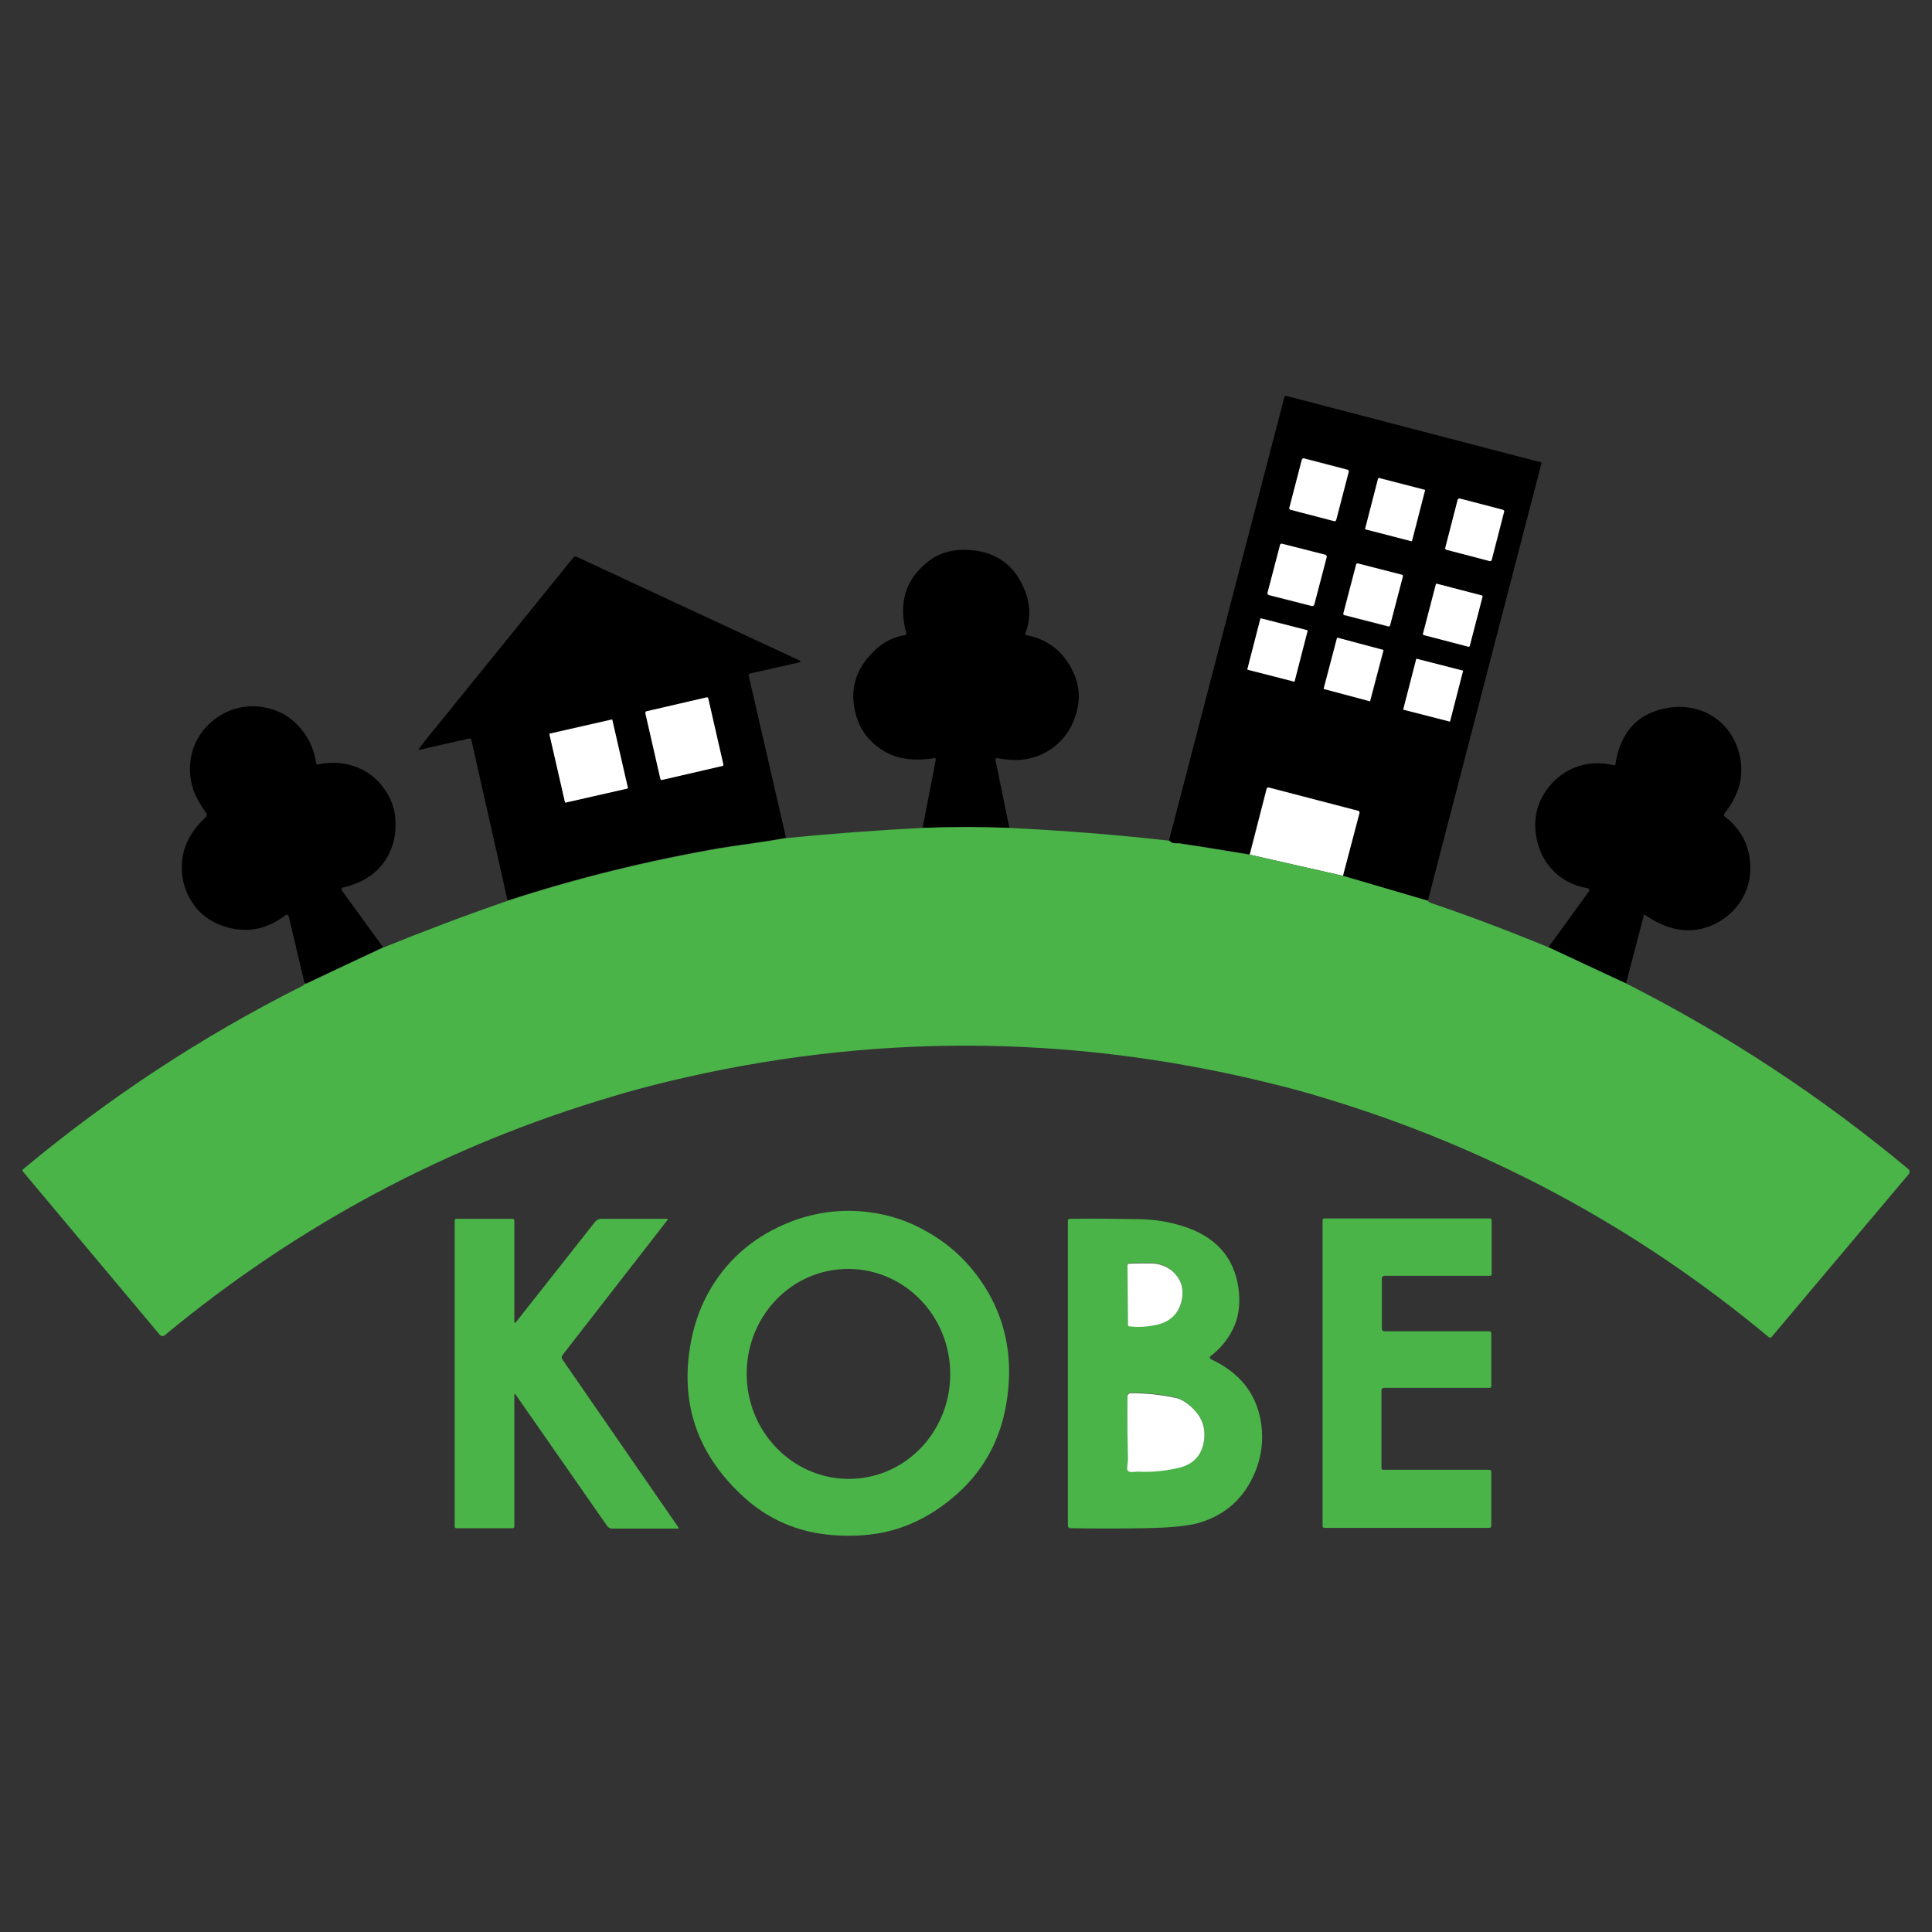 <svg xmlns="http://www.w3.org/2000/svg" x="0px" y="0px"  width="500px" height="500px" viewBox="0 0 512 512"><rect x="0" y="0" width="512" height="512" fill="#333333" stroke="none"/><g id="rw-general-foundations-kobe-residential-management-authority-o.svg"><g display="inline">
		<path vector-effect="non-scaling-stroke" fill="none" d="M309.9,222.8c-14.1-1.5-28.2-2.7-42.4-3.4"/>
		<path vector-effect="non-scaling-stroke" fill="none" d="M267.5,219.4l-3.9-18.1c0-0.2,0.1-0.4,0.3-0.5c0.1,0,0.1,0,0.2,0
			c5.4,1.1,10,0.4,13.8-2.1c3.8-2.4,6.2-5.9,7.3-10.5c1.3-5.1,0-9.9-3.7-14.5c-2.3-2.9-5.6-4.7-9.7-5.5c-0.2,0-0.3-0.2-0.2-0.4
			c0,0,0,0,0-0.1c1.4-3.6,1.4-7.2,0.1-10.9c-2.7-7.4-8.1-11.2-16.2-11.3c-3.8,0-6.9,1-9.5,3c-6.1,4.8-8.1,11.3-5.9,19.2
			c0.1,0.2-0.1,0.4-0.3,0.4c0,0,0,0,0,0c-2.9,0.5-5.5,1.7-7.7,3.7c-4.5,4.1-6.5,8.8-6,14c0.5,5.1,2.7,9.1,6.5,12
			c3.9,3,8.8,3.9,14.9,2.9c0.2,0,0.4,0.1,0.4,0.3c0,0,0,0.1,0,0.1l-3.5,18.1"/>
		<path vector-effect="non-scaling-stroke" fill="none" d="M244.5,219.4c-12.1,0.6-24.2,1.5-36.2,2.7"/>
		<path vector-effect="non-scaling-stroke" fill="none" d="M208.3,222l-9.9-42.9c0-0.2,0.1-0.5,0.3-0.5l12.8-2.9
			c0.8-0.2,0.8-0.4,0.1-0.7l-58.9-27.4c-0.2-0.1-0.5,0-0.7,0.2c-11.8,14.5-23.5,29.1-35.3,43.6c-2.9,3.6-4.8,6-5.7,7.2
			c-0.2,0.2-0.1,0.3,0.2,0.2l13.2-3c0.2,0,0.4,0.1,0.5,0.3c0,0,0,0,0,0l9.6,42.6"/>
		<path vector-effect="non-scaling-stroke" fill="none" d="M134.5,238.7c-11.1,3.8-22.1,7.9-33,12.4"/>
		<path vector-effect="non-scaling-stroke" fill="none" d="M101.5,251l-10.8-14.8c-0.2-0.2-0.1-0.6,0.1-0.7c0.1,0,0.1-0.1,0.2-0.1
			c4.7-1.1,8.2-3.3,10.7-6.5c2.4-3.2,3.5-6.9,3.2-11.1c-0.2-3.5-1.4-6.7-3.6-9.4c-2-2.5-4.5-4.2-7.5-5.2c-3-1-6.2-1.1-9.5-0.4
			c-0.2,0-0.4-0.1-0.4-0.3c0,0,0,0,0,0c-0.6-4-2.2-7.4-4.8-10c-2.6-2.6-5.7-4.3-9.3-4.9c-2.9-0.5-5.7-0.2-8.5,0.8
			c-2.7,1-4.9,2.5-6.8,4.7c-3.1,3.5-4.4,7.6-4,12.5c0.1,1.9,0.6,3.6,1.4,5.3c0.7,1.5,1.7,3.1,2.8,4.7c0.3,0.4,0.2,0.9-0.1,1.2
			c-4.2,3.8-6.3,8.1-6.3,13c0,3.8,1,7.2,3.1,10.1c2.2,3.1,5.4,5.1,9.5,6.2c5.3,1.3,10.3,0.2,14.9-3.4c0.2-0.2,0.5-0.1,0.7,0.1
			c0,0.1,0.1,0.1,0.1,0.2l4.2,17.7"/>
		<path vector-effect="non-scaling-stroke" fill="none" d="M80.7,260.5c-0.1,0.3-0.3,0.5-0.7,0.7c-26.4,13.4-51,29.5-73.9,48.5
			c-0.2,0.2-0.2,0.5-0.1,0.7l36.3,43.3c0.3,0.4,0.8,0.4,1.2,0.1c35.5-29.3,75.2-50.5,119-63.4c4.9-1.4,9.9-2.8,14.9-4
			C230,274,282.6,274,335.1,286.8c5,1.2,10,2.6,14.9,4c43.9,13.1,83.5,34.3,118.8,63.7c0.2,0.2,0.5,0.2,0.7-0.1l36.3-43.1
			c0.3-0.4,0.3-1-0.1-1.4c-22.9-19.1-47.8-35.5-74.8-49.2"/>
		<path vector-effect="non-scaling-stroke" fill="none" d="M430.9,260.7l4.5-18.1c0-0.1,0.2-0.2,0.3-0.2c0,0,0.1,0,0.1,0
			c6.5,4.5,12.7,5.3,18.6,2.3c3.2-1.6,5.6-3.9,7.2-6.8c1.8-3.1,2.4-6.6,1.9-10.4c-0.3-2.3-1-4.3-2.1-6.2c-1.2-1.9-2.6-3.6-4.5-5
			c-0.2-0.2-0.3-0.5-0.1-0.8c0,0,0,0,0,0c4.3-5.4,5.6-11.1,3.6-17c-0.8-2.4-2-4.5-3.6-6.2c-1.7-1.9-3.8-3.2-6.2-4.1
			c-3.2-1.1-6.6-1.3-10.3-0.4c-7,1.7-11.1,6.5-12.4,14.6c0,0.2-0.2,0.3-0.4,0.3c0,0,0,0,0,0c-3.3-0.8-6.5-0.7-9.5,0.3
			c-3,1-5.6,2.8-7.7,5.4c-2.9,3.6-4.1,7.7-3.5,12.4c0.5,3.7,1.9,6.9,4.2,9.4c2.5,2.7,5.7,4.4,9.6,5.1c0.3,0.1,0.4,0.3,0.4,0.6
			c0,0.1,0,0.1-0.1,0.2L410.2,251"/>
		<path vector-effect="non-scaling-stroke" fill="none" d="M410.2,251c-11-4.5-21.3-8.4-31.1-11.7c-0.4-0.1-0.7-0.3-0.8-0.6"/>
		<path vector-effect="non-scaling-stroke" fill="none" d="M378.4,238.7l30.2-115.9c0-0.2-0.1-0.3-0.2-0.4c0,0,0,0,0,0L340.8,105
			c-0.2,0-0.3,0.1-0.4,0.2c0,0,0,0,0,0l-30.6,117.6"/>
		<path vector-effect="non-scaling-stroke" fill="none" d="M378.4,238.7l-22.5-6.6"/>
		<path vector-effect="non-scaling-stroke" fill="none" d="M355.9,232.1l4.3-16.8c0.1-0.2-0.1-0.4-0.3-0.5c0,0,0,0,0,0l-23.8-6.2
			c-0.2-0.1-0.4,0.1-0.5,0.3l-4.5,17.5"/>
		<path vector-effect="non-scaling-stroke" fill="none" d="M331.2,226.5c-6-1-12.1-2-18.2-2.9c0,0-0.5,0-1.5-0.1
			c-0.7,0-1.2-0.3-1.6-0.7"/>
		<path vector-effect="non-scaling-stroke" fill="none" d="M355.9,232.1l-24.7-5.6"/>
		<path vector-effect="non-scaling-stroke" fill="none" d="M430.9,260.7l-20.6-9.6"/>
		<path vector-effect="non-scaling-stroke" fill="none" d="M208.3,222c-2.9,0.5-5.8,1-8.8,1.4c-4.4,0.6-7.3,1.1-8.8,1.3
			c-19.1,3.3-37.8,7.9-56.2,13.9"/>
		<path vector-effect="non-scaling-stroke" fill="none" d="M101.5,251c-6.7,3.2-13.5,6.3-20.2,9.5c-0.3,0.1-0.5,0.1-0.6,0"/>
		<path vector-effect="non-scaling-stroke" fill="none" d="M267.5,219.4c-7.7-0.3-15.3-0.3-23,0"/>
		<path vector-effect="non-scaling-stroke" fill="none" d="M197.4,397c5.7,5.1,12.3,8.3,19.8,9.5c5.2,0.8,10.3,0.8,15.4,0
			c6.1-1,11.7-3.3,16.9-7.1c10.6-7.6,16.5-18,17.8-31.2c0.9-9.3-0.9-17.8-5.2-25.4c-4-7.1-9.6-12.6-16.7-16.5
			c-4.5-2.5-9.4-4.1-14.6-4.9c-7.9-1.1-15.4-0.1-22.7,3.1c-9,3.9-15.8,10-20.4,18.4c-2.4,4.4-4,9.2-4.8,14.6
			C180.4,372.9,185.3,386.1,197.4,397"/>
		<path vector-effect="non-scaling-stroke" fill="none" d="M136.3,369.9c0-0.6,0.2-0.7,0.5-0.2l24.1,34.6c0.3,0.4,0.8,0.7,1.3,0.7
			h17.4c0.3,0,0.3-0.1,0.2-0.3L149,360.1c-0.2-0.3-0.2-0.7,0-1l27.9-35.8c0.2-0.2,0.1-0.3-0.2-0.3h-17.4c-0.6,0-1.2,0.3-1.6,0.8
			l-20.9,26.5c-0.4,0.5-0.5,0.4-0.5-0.2v-26.7c0-0.2-0.2-0.4-0.4-0.4l0,0h-15c-0.2,0-0.4,0.2-0.4,0.4v81.2c0,0.2,0.2,0.4,0.4,0.4h15
			c0.2,0,0.4-0.2,0.4-0.4L136.3,369.9"/>
		<path vector-effect="non-scaling-stroke" fill="none" d="M320.9,360.2c-0.2-0.1-0.3-0.4-0.2-0.6c0-0.1,0.1-0.1,0.1-0.2
			c2.9-2.3,5.1-5.1,6.4-8.2c1.2-2.9,1.6-6.2,1-9.9c-1.1-8.3-6.1-13.7-14.9-16.4c-3.5-1.1-7.1-1.7-10.8-1.8c-6.1-0.2-12.4-0.2-19-0.1
			c-0.3,0-0.5,0.2-0.5,0.5v80.8c0,0.4,0.3,0.7,0.7,0.7c6.5,0.1,12.8,0,19,0c7.3-0.1,12.4-0.6,15.3-1.5c6.5-2,11.1-6,14-12
			c2.3-4.9,3-9.9,2.1-15C332.8,369.1,328.4,363.7,320.9,360.2"/>
		<path vector-effect="non-scaling-stroke" fill="none" d="M366.1,389.2l0-20.6c0-0.3,0.3-0.6,0.6-0.6h0h28.1c0.2,0,0.4-0.2,0.4-0.4
			l0-14.1c0-0.3-0.2-0.5-0.5-0.5h0h-27.9c-0.3,0-0.6-0.3-0.6-0.6l0,0v-13.4c0-0.4,0.3-0.7,0.7-0.7l28,0c0.2,0,0.4-0.2,0.4-0.4
			l0-14.4c0-0.2-0.2-0.4-0.4-0.4l0,0h-44c-0.2,0-0.4,0.2-0.4,0.4v0v81.1c0,0.3,0.2,0.5,0.5,0.5l0,0h43.7c0.3,0,0.5-0.2,0.5-0.5l0,0
			v-14.4c0-0.3-0.2-0.5-0.5-0.5l-28.2,0C366.3,389.5,366.1,389.4,366.1,389.2L366.1,389.2"/>
		<path vector-effect="non-scaling-stroke" fill="none" d="M357.5,125c0.1-0.3-0.1-0.5-0.3-0.6l0,0l-11.5-3
			c-0.3-0.1-0.5,0.1-0.6,0.3v0l-3.3,12.7c-0.1,0.3,0.1,0.5,0.3,0.6h0l11.5,3c0.3,0.1,0.5-0.1,0.6-0.3l0,0L357.5,125"/>
		<path vector-effect="non-scaling-stroke" fill="none" d="M377.7,130c0-0.1,0-0.2-0.1-0.3h0l-12-3.1c-0.1,0-0.2,0-0.3,0.1
			l-3.4,13.2c0,0.1,0,0.2,0.1,0.3l0,0l12,3.1c0.1,0,0.2,0,0.3-0.1L377.7,130"/>
		<path vector-effect="non-scaling-stroke" fill="none" d="M398.7,135.6c0.1-0.2-0.1-0.5-0.3-0.5l-11.5-3c-0.2-0.1-0.5,0.1-0.5,0.3
			v0l-3.3,12.8c-0.1,0.2,0.1,0.5,0.3,0.5l11.5,3c0.2,0.1,0.5-0.1,0.5-0.3L398.7,135.6"/>
		<path vector-effect="non-scaling-stroke" fill="none" d="M351.6,147.7c0.1-0.3-0.1-0.6-0.4-0.6l-11.4-2.9
			c-0.3-0.1-0.6,0.1-0.6,0.4l-3.3,12.6c-0.1,0.3,0.1,0.6,0.4,0.6l11.4,2.9c0.3,0.1,0.6-0.1,0.6-0.4L351.6,147.7"/>
		<path vector-effect="non-scaling-stroke" fill="none" d="M371.7,152.8c0-0.2-0.1-0.4-0.3-0.4l-11.7-3c-0.2,0-0.4,0.1-0.4,0.3
			l-3.4,13c0,0.2,0.1,0.4,0.3,0.4l0,0l11.7,3c0.2,0,0.4-0.1,0.4-0.3L371.7,152.8"/>
		<path vector-effect="non-scaling-stroke" fill="none" d="M392.9,158.1c0-0.1,0-0.3-0.2-0.3l-11.9-3.1c-0.1,0-0.3,0-0.3,0.2
			L377,168c0,0.1,0,0.3,0.2,0.3l11.9,3.1c0.1,0,0.3,0,0.3-0.2L392.9,158.1"/>
		<path vector-effect="non-scaling-stroke" fill="none" d="M346.5,167.3c0-0.1,0-0.2-0.1-0.3l-12.1-3.1c-0.1,0-0.2,0-0.3,0.1v0
			l-3.4,13.2c0,0.1,0,0.2,0.1,0.3l12.1,3.1c0.1,0,0.2,0,0.3-0.1v0L346.5,167.3"/>
		<path vector-effect="non-scaling-stroke" fill="none" d="M366.7,172.5c0-0.1,0-0.2-0.1-0.2h0l-12-3.2c-0.1,0-0.2,0-0.2,0.1v0
			l-3.5,13.3c0,0.1,0,0.2,0.1,0.2l0,0l12,3.2c0.1,0,0.2,0,0.2-0.1v0L366.7,172.5"/>
		<path vector-effect="non-scaling-stroke" fill="none" d="M387.7,177.9c0-0.1,0-0.2-0.1-0.2l0,0l-12.1-3.1c-0.1,0-0.2,0-0.2,0.1
			l-3.4,13.2c0,0.1,0,0.2,0.1,0.2l0,0l12.1,3.1c0.1,0,0.2,0,0.2-0.1L387.7,177.9"/>
		<path vector-effect="non-scaling-stroke" fill="none" d="M187.7,185.1c0-0.2-0.2-0.3-0.4-0.3l0,0l-16,3.7c-0.2,0-0.3,0.2-0.3,0.4
			l4,17.5c0,0.2,0.2,0.3,0.4,0.3l0,0l16-3.7c0.2,0,0.3-0.2,0.3-0.4v0L187.7,185.1"/>
		<path vector-effect="non-scaling-stroke" fill="none" d="M162.3,190.8c0-0.1-0.1-0.2-0.2-0.2l-16.3,3.7c-0.1,0-0.2,0.1-0.2,0.2
			l4.1,17.9c0,0.1,0.1,0.2,0.2,0.2l16.3-3.7c0.1,0,0.2-0.1,0.2-0.2L162.3,190.8"/>
		<path vector-effect="non-scaling-stroke" fill="none" d="M226,391.9c14.9-0.6,26.4-13.5,25.8-28.9v0
			c-0.6-15.4-13.2-27.3-28.1-26.7s-26.4,13.5-25.8,28.9l0,0C198.5,380.5,211.1,392.5,226,391.9L226,391.9"/>
		<path vector-effect="non-scaling-stroke" fill="none" d="M310.6,336.8c-1.6-1.4-3.5-2.1-5.7-2.1c-1.9,0-3.8,0-5.7,0.1
			c-0.2,0-0.4,0.2-0.4,0.4l0.1,15.8c0,0.2,0.2,0.4,0.4,0.4c2.6,0.3,5.1,0.1,7.6-0.5c3.5-0.8,5.6-3,6.3-6.6
			C313.8,341.3,312.9,338.8,310.6,336.8"/>
		<path vector-effect="non-scaling-stroke" fill="none" d="M315.4,372.6c-1.5-1.3-2.9-2-4.1-2.3c-3.7-0.8-7.6-1.2-11.7-1.2
			c-0.4,0-0.8,0.4-0.8,0.8c-0.1,5.8,0,11.5,0.1,17c0,0.1-0.1,0.7-0.2,1.7c-0.1,1,0.4,1.5,1.4,1.4c1-0.1,1.5-0.1,1.5-0.1
			c3.6,0.1,7.2-0.2,10.8-1c3.6-0.8,5.7-2.9,6.5-6.3C319.8,378.7,318.6,375.3,315.4,372.6"/>
	</g>
	<path display="inline" d="M378.4,238.7l-22.5-6.6l4.3-16.8c0.1-0.2-0.1-0.4-0.3-0.5c0,0,0,0,0,0l-23.8-6.2
		c-0.2-0.1-0.4,0.1-0.5,0.3l-4.5,17.5c-6-1-12.1-2-18.2-2.9c0,0-0.5,0-1.5-0.1c-0.7,0-1.2-0.3-1.6-0.7l30.6-117.6
		c0-0.2,0.2-0.2,0.4-0.2c0,0,0,0,0,0l67.5,17.6c0.2,0,0.3,0.2,0.2,0.3c0,0,0,0,0,0L378.4,238.7z M357.5,125c0.1-0.3-0.1-0.5-0.3-0.6
		l0,0l-11.5-3c-0.3-0.1-0.5,0.1-0.6,0.3v0l-3.3,12.7c-0.1,0.3,0.1,0.5,0.3,0.6h0l11.5,3c0.3,0.1,0.5-0.1,0.6-0.3l0,0L357.5,125z
		 M377.7,130c0-0.1,0-0.2-0.1-0.3h0l-12-3.1c-0.1,0-0.2,0-0.3,0.1l-3.4,13.2c0,0.1,0,0.2,0.1,0.3l0,0l12,3.1c0.1,0,0.2,0,0.3-0.1
		L377.7,130z M398.7,135.6c0.1-0.2-0.1-0.5-0.3-0.5l-11.5-3c-0.2-0.1-0.5,0.1-0.5,0.3v0l-3.3,12.8c-0.1,0.2,0.1,0.5,0.3,0.5l11.5,3
		c0.2,0.1,0.5-0.1,0.5-0.3L398.7,135.6z M351.6,147.7c0.1-0.3-0.1-0.6-0.4-0.6l-11.4-2.9c-0.3-0.1-0.6,0.1-0.6,0.4l-3.3,12.6
		c-0.1,0.3,0.1,0.6,0.4,0.6l11.4,2.9c0.3,0.1,0.6-0.1,0.6-0.4L351.6,147.7z M371.7,152.8c0-0.2-0.1-0.4-0.3-0.4l-11.7-3
		c-0.2,0-0.4,0.1-0.4,0.3l-3.4,13c0,0.2,0.1,0.4,0.3,0.4l0,0l11.7,3c0.2,0,0.4-0.1,0.4-0.3L371.7,152.8z M392.9,158.1
		c0-0.1,0-0.3-0.2-0.3l-11.9-3.1c-0.1,0-0.3,0-0.3,0.2L377,168c0,0.1,0,0.3,0.2,0.3l11.9,3.1c0.1,0,0.3,0,0.3-0.2L392.9,158.1z
		 M346.5,167.3c0-0.1,0-0.2-0.1-0.3l-12.1-3.1c-0.1,0-0.2,0-0.3,0.1v0l-3.4,13.2c0,0.1,0,0.2,0.1,0.3l12.1,3.1c0.1,0,0.2,0,0.3-0.1
		v0L346.5,167.3z M366.7,172.5c0-0.1,0-0.2-0.1-0.2h0l-12-3.2c-0.1,0-0.2,0-0.2,0.1v0l-3.5,13.3c0,0.1,0,0.2,0.1,0.2l0,0l12,3.2
		c0.1,0,0.2,0,0.2-0.1v0L366.7,172.5z M387.7,177.9c0-0.1,0-0.2-0.1-0.2l0,0l-12.1-3.1c-0.1,0-0.2,0-0.2,0.1l-3.4,13.2
		c0,0.1,0,0.2,0.1,0.2l0,0l12.1,3.1c0.1,0,0.2,0,0.2-0.1L387.7,177.9z"/>
	<path display="inline" fill="#FFFFFF" d="M345.6,121.5l11.5,3c0.3,0.1,0.4,0.3,0.3,0.6l-3.3,12.7c-0.1,0.3-0.3,0.4-0.6,0.3l-11.5-3
		c-0.3-0.1-0.4-0.3-0.3-0.6l3.3-12.7C345.1,121.5,345.4,121.4,345.6,121.5z"/>
	<path display="inline" fill="#FFFFFF" d="M365.5,126.7l12,3.1c0.1,0,0.2,0.1,0.1,0.3l-3.4,13.2c0,0.1-0.1,0.2-0.3,0.1l-12-3.1
		c-0.1,0-0.2-0.1-0.1-0.3l3.4-13.2C365.3,126.7,365.4,126.6,365.5,126.7z"/>
	<path display="inline" fill="#FFFFFF" d="M386.8,132.1l11.5,3c0.2,0.1,0.4,0.3,0.3,0.5l-3.3,12.8c-0.1,0.2-0.3,0.4-0.5,0.3l-11.5-3
		c-0.2-0.1-0.4-0.3-0.3-0.5l3.3-12.8C386.4,132.2,386.6,132.1,386.8,132.1z"/>
	<path display="inline" fill="#FFFFFF" d="M339.8,144.1l11.4,2.9c0.3,0.1,0.4,0.4,0.4,0.6l-3.3,12.6c-0.1,0.3-0.4,0.4-0.6,0.4
		l-11.4-2.9c-0.3-0.1-0.4-0.4-0.4-0.6l3.3-12.6C339.2,144.2,339.5,144,339.8,144.1z"/>
	<path display="inline" d="M267.5,219.4c-7.7-0.3-15.3-0.3-23,0l3.5-18.1c0-0.2-0.1-0.4-0.3-0.4c0,0-0.1,0-0.1,0
		c-6,1-11,0.1-14.9-2.9c-3.9-2.9-6-6.9-6.5-12c-0.5-5.2,1.5-9.9,6-14c2.2-2,4.7-3.2,7.7-3.7c0.2,0,0.3-0.2,0.3-0.4c0,0,0,0,0,0
		c-2.2-8-0.3-14.4,5.9-19.2c2.6-2,5.7-3,9.5-3c8,0.1,13.4,3.8,16.2,11.3c1.3,3.6,1.3,7.3-0.1,10.9c-0.1,0.2,0,0.3,0.2,0.4
		c0,0,0,0,0.1,0c4.1,0.8,7.3,2.7,9.7,5.5c3.7,4.6,5,9.4,3.7,14.5c-1.1,4.6-3.6,8.1-7.3,10.5c-3.9,2.5-8.5,3.2-13.8,2.1
		c-0.2,0-0.4,0.1-0.5,0.3c0,0.1,0,0.1,0,0.2L267.5,219.4z"/>
	<path display="inline" d="M208.3,222c-2.9,0.5-5.8,1-8.8,1.4c-4.4,0.6-7.3,1.1-8.8,1.3c-19.1,3.3-37.8,7.9-56.2,13.9l-9.6-42.6
		c0-0.2-0.2-0.3-0.5-0.3c0,0,0,0,0,0l-13.2,3c-0.3,0.1-0.3,0-0.2-0.2c0.8-1.2,2.7-3.6,5.7-7.2c11.7-14.5,23.5-29,35.3-43.6
		c0.2-0.2,0.5-0.3,0.7-0.2l58.9,27.4c0.7,0.3,0.7,0.6-0.1,0.7l-12.8,2.9c-0.2,0.1-0.4,0.3-0.3,0.5L208.3,222z M187.7,185.1
		c0-0.2-0.2-0.3-0.4-0.3l0,0l-16,3.7c-0.2,0-0.3,0.2-0.3,0.4l4,17.5c0,0.2,0.2,0.3,0.4,0.3l0,0l16-3.7c0.2,0,0.3-0.2,0.3-0.4v0
		L187.7,185.1z M162.3,190.8c0-0.1-0.1-0.2-0.2-0.2l-16.3,3.7c-0.1,0-0.2,0.1-0.2,0.2l4.1,17.9c0,0.1,0.1,0.2,0.2,0.2l16.3-3.7
		c0.1,0,0.2-0.1,0.2-0.2L162.3,190.8z"/>
	<path display="inline" fill="#FFFFFF" d="M359.8,149.3l11.7,3c0.2,0,0.3,0.2,0.3,0.4l-3.4,13c0,0.2-0.2,0.3-0.4,0.3l-11.7-3
		c-0.2,0-0.3-0.2-0.3-0.4l3.4-13C359.4,149.4,359.6,149.3,359.8,149.3z"/>
	<path display="inline" fill="#FFFFFF" d="M380.8,154.7l11.9,3.1c0.1,0,0.2,0.2,0.2,0.3l-3.4,13.1c0,0.1-0.2,0.2-0.3,0.2l-11.9-3.1
		c-0.1,0-0.2-0.2-0.2-0.3l3.4-13.1C380.5,154.7,380.6,154.7,380.8,154.7z"/>
	<path display="inline" fill="#FFFFFF" d="M334.3,163.9l12.1,3.1c0.1,0,0.2,0.1,0.1,0.3l-3.4,13.2c0,0.1-0.1,0.2-0.3,0.1l-12.1-3.1
		c-0.1,0-0.2-0.1-0.1-0.3l3.4-13.2C334.1,163.9,334.2,163.8,334.3,163.9z"/>
	<path display="inline" fill="#FFFFFF" d="M354.5,169l12,3.2c0.1,0,0.2,0.1,0.1,0.2l-3.5,13.3c0,0.1-0.1,0.2-0.2,0.1l-12-3.2
		c-0.1,0-0.2-0.1-0.1-0.2l3.5-13.3C354.3,169.1,354.4,169,354.5,169z"/>
	<path display="inline" fill="#FFFFFF" d="M375.5,174.6l12.1,3.1c0.1,0,0.2,0.1,0.1,0.2l-3.4,13.2c0,0.1-0.1,0.2-0.2,0.1l-12.1-3.1
		c-0.1,0-0.2-0.1-0.1-0.2l3.4-13.2C375.3,174.6,375.4,174.5,375.5,174.6z"/>
	<path display="inline" fill="#FFFFFF" d="M171.3,188.5l16-3.7c0.2,0,0.4,0.1,0.4,0.3l4,17.5c0,0.2-0.1,0.4-0.3,0.4l-16,3.7
		c-0.2,0-0.4-0.1-0.4-0.3l-4-17.5C171,188.8,171.1,188.6,171.3,188.5z"/>
	<path display="inline" d="M101.5,251c-6.7,3.2-13.5,6.3-20.2,9.5c-0.3,0.1-0.5,0.1-0.6,0l-4.2-17.7c-0.1-0.3-0.3-0.4-0.6-0.4
		c-0.1,0-0.1,0-0.2,0.1c-4.7,3.6-9.6,4.7-14.9,3.4c-4.1-1-7.3-3.1-9.5-6.2c-2.1-3-3.2-6.3-3.1-10.1c0-4.9,2.2-9.2,6.3-13
		c0.3-0.3,0.4-0.8,0.1-1.2c-1.2-1.6-2.1-3.2-2.8-4.7c-0.8-1.7-1.2-3.4-1.4-5.3c-0.4-4.8,1-9,4-12.5c1.9-2.1,4.2-3.7,6.8-4.7
		c2.8-1,5.6-1.3,8.5-0.8c3.7,0.6,6.8,2.2,9.3,4.9c2.6,2.7,4.2,6,4.8,10c0,0.2,0.2,0.3,0.4,0.3c0,0,0,0,0,0c3.3-0.7,6.5-0.6,9.5,0.4
		c3,1,5.5,2.7,7.5,5.2c2.2,2.7,3.5,5.9,3.6,9.4c0.2,4.3-0.9,8-3.2,11.1c-2.4,3.3-6,5.4-10.7,6.5c-0.3,0.1-0.5,0.4-0.4,0.6
		c0,0.1,0,0.1,0.1,0.2L101.5,251z"/>
	<path display="inline" d="M430.9,260.7l-20.6-9.6l10.8-14.9c0.2-0.2,0.1-0.5-0.1-0.7c-0.1,0-0.1-0.1-0.2-0.1
		c-4-0.7-7.2-2.4-9.6-5.1c-2.3-2.5-3.7-5.7-4.2-9.4c-0.6-4.7,0.6-8.8,3.5-12.4c2.1-2.6,4.7-4.4,7.7-5.4c3-1,6.2-1.1,9.5-0.3
		c0.2,0,0.4-0.1,0.4-0.3c0,0,0,0,0,0c1.3-8.1,5.4-12.9,12.4-14.6c3.7-0.9,7.1-0.7,10.3,0.4c2.4,0.9,4.4,2.2,6.2,4.1
		c1.6,1.7,2.8,3.8,3.6,6.2c1.9,5.9,0.7,11.6-3.6,17c-0.2,0.2-0.2,0.6,0.1,0.8c0,0,0,0,0,0c1.8,1.4,3.3,3,4.5,5
		c1.1,1.9,1.8,3.9,2.1,6.2c0.5,3.8-0.1,7.2-1.9,10.4c-1.7,3-4.1,5.2-7.2,6.8c-5.9,2.9-12.1,2.2-18.6-2.3c-0.1-0.1-0.3-0.1-0.4,0.1
		c0,0,0,0.1,0,0.1L430.9,260.7z"/>
	<path display="inline" fill="#FFFFFF" d="M145.8,194.4l16.3-3.7c0.1,0,0.2,0,0.2,0.2l4.1,17.9c0,0.1,0,0.2-0.2,0.2l-16.3,3.7
		c-0.1,0-0.2,0-0.2-0.2l-4.1-17.9C145.6,194.5,145.7,194.4,145.8,194.4z"/>
	<path display="inline" fill="#FFFFFF" d="M355.9,232.1l-24.7-5.6l4.5-17.5c0.1-0.2,0.3-0.3,0.5-0.3l23.8,6.2
		c0.2,0.1,0.3,0.3,0.3,0.5c0,0,0,0,0,0L355.9,232.1z"/>
	<path display="inline" fill="#4AB448" d="M267.5,219.4c14.2,0.7,28.3,1.8,42.4,3.4c0.4,0.5,0.9,0.7,1.6,0.7c1,0,1.5,0,1.5,0.1
		c6.1,0.9,12.1,1.9,18.2,2.9l24.7,5.6l22.5,6.6c0.1,0.2,0.3,0.4,0.8,0.6c9.8,3.3,20.1,7.2,31.1,11.7l20.6,9.6
		c27,13.7,51.9,30.1,74.8,49.2c0.4,0.3,0.5,1,0.1,1.4l-36.3,43.1c-0.2,0.2-0.5,0.2-0.7,0.1c-35.3-29.4-74.9-50.6-118.8-63.7
		c-4.9-1.5-9.9-2.8-14.9-4c-52.5-12.7-105-12.8-157.6-0.2c-5,1.2-10,2.5-14.9,4c-43.8,12.9-83.5,34-119,63.4
		c-0.4,0.3-0.9,0.2-1.2-0.1L6.1,310.5c-0.2-0.2-0.2-0.6,0.1-0.7c22.8-19,47.4-35.2,73.9-48.5c0.4-0.2,0.6-0.4,0.7-0.7
		c0.1,0.2,0.3,0.2,0.6,0c6.7-3.2,13.5-6.4,20.2-9.5c10.9-4.4,21.9-8.6,33-12.4c18.4-6,37.2-10.6,56.2-13.9c1.4-0.2,4.3-0.7,8.8-1.3
		c2.9-0.4,5.9-0.9,8.8-1.4c12.1-1.2,24.2-2.1,36.2-2.7C252.2,219.1,259.8,219.1,267.5,219.4z"/>
	<path display="inline" fill="#4AB448" d="M197.4,397c-12.1-10.9-17-24.1-14.6-39.6c0.8-5.3,2.4-10.2,4.8-14.6
		c4.6-8.4,11.4-14.5,20.4-18.4c7.3-3.1,14.9-4.2,22.7-3.1c5.2,0.7,10,2.3,14.6,4.9c7.1,3.9,12.6,9.4,16.7,16.5
		c4.3,7.6,6.1,16.1,5.2,25.4c-1.2,13.2-7.1,23.6-17.8,31.2c-5.2,3.7-10.8,6.1-16.9,7.1c-5,0.8-10.2,0.8-15.4,0
		C209.7,405.2,203.1,402.1,197.4,397z M226,391.9c14.9-0.6,26.4-13.5,25.8-28.9v0c-0.6-15.4-13.2-27.3-28.1-26.7
		s-26.4,13.5-25.8,28.9l0,0C198.5,380.5,211.1,392.5,226,391.9L226,391.9z"/>
	<path display="inline" fill="#4AB448" d="M136.3,369.9l0,34.7c0,0.2-0.2,0.4-0.4,0.4h-15c-0.2,0-0.4-0.2-0.4-0.4v-81.2
		c0-0.2,0.2-0.4,0.4-0.4h15c0.2,0,0.4,0.2,0.4,0.4l0,0v26.7c0,0.6,0.2,0.6,0.5,0.2l20.9-26.5c0.4-0.5,1-0.8,1.6-0.8h17.4
		c0.3,0,0.3,0.1,0.2,0.3L149,359.2c-0.2,0.3-0.2,0.7,0,1l30.8,44.6c0.1,0.2,0.1,0.3-0.2,0.3h-17.4c-0.5,0-1-0.3-1.3-0.7l-24.1-34.6
		C136.5,369.2,136.3,369.3,136.3,369.9z"/>
	<path display="inline" fill="#4AB448" d="M320.9,360.2c7.5,3.5,11.9,8.9,13.2,16.3c0.9,5.1,0.2,10.2-2.1,15c-2.9,6-7.5,10-14,12
		c-2.9,0.9-8,1.4-15.3,1.5c-6.2,0.1-12.6,0.1-19,0c-0.4,0-0.7-0.3-0.7-0.7v-80.8c0-0.3,0.2-0.5,0.5-0.5c6.6-0.1,12.9,0,19,0.1
		c3.7,0.1,7.3,0.7,10.8,1.8c8.8,2.7,13.7,8.2,14.9,16.4c0.5,3.7,0.2,7-1,9.9c-1.3,3.1-3.4,5.9-6.4,8.2c-0.2,0.1-0.2,0.4-0.1,0.6
		C320.8,360.1,320.8,360.1,320.9,360.2z M310.6,336.8c-1.6-1.4-3.5-2.1-5.7-2.1c-1.9,0-3.8,0-5.7,0.1c-0.2,0-0.4,0.2-0.4,0.4
		l0.1,15.8c0,0.2,0.2,0.4,0.4,0.4c2.6,0.3,5.1,0.1,7.6-0.5c3.5-0.8,5.6-3,6.3-6.6C313.8,341.3,312.9,338.8,310.6,336.8z
		 M315.4,372.6c-1.5-1.3-2.9-2-4.1-2.3c-3.7-0.8-7.6-1.2-11.7-1.2c-0.4,0-0.8,0.4-0.8,0.8c-0.1,5.8,0,11.5,0.1,17
		c0,0.1-0.1,0.7-0.2,1.7c-0.1,1,0.4,1.5,1.4,1.4c1-0.1,1.5-0.1,1.5-0.1c3.6,0.1,7.2-0.2,10.8-1c3.6-0.8,5.7-2.9,6.5-6.3
		C319.8,378.7,318.6,375.3,315.4,372.6z"/>
	<path display="inline" fill="#4AB448" d="M366.5,389.5l28.2,0c0.3,0,0.5,0.2,0.5,0.5v14.4c0,0.3-0.2,0.5-0.5,0.5l0,0H351
		c-0.3,0-0.5-0.2-0.5-0.5l0,0v-81.1c0-0.2,0.2-0.4,0.4-0.4h0h44c0.2,0,0.4,0.2,0.4,0.4l0,0l0,14.4c0,0.2-0.2,0.4-0.4,0.4l-28,0
		c-0.4,0-0.7,0.3-0.7,0.7v13.4c0,0.3,0.3,0.6,0.6,0.6l0,0h27.9c0.3,0,0.5,0.2,0.5,0.5v0l0,14.1c0,0.2-0.2,0.4-0.4,0.4h-28.1
		c-0.3,0-0.6,0.3-0.6,0.6v0l0,20.6C366.1,389.4,366.3,389.5,366.5,389.5L366.5,389.5z"/>
	<path display="inline" fill="#FFFFFF" d="M310.6,336.8c2.3,2,3.2,4.5,2.6,7.6c-0.7,3.5-2.8,5.7-6.3,6.6c-2.5,0.6-5.1,0.8-7.6,0.5
		c-0.2,0-0.4-0.2-0.4-0.4l-0.1-15.8c0-0.2,0.2-0.4,0.4-0.4c1.9-0.1,3.8-0.1,5.7-0.1C307.1,334.8,309,335.5,310.6,336.8z"/>
	
		<ellipse transform="matrix(1 -2.770253e-002 2.770253e-002 1 -9.999 6.369)" display="inline" fill="#FFFFFF" cx="224.9" cy="364.1" rx="0" ry="27.8"/>
	<path display="inline" fill="#FFFFFF" d="M315.4,372.6c3.2,2.7,4.4,6.1,3.5,10.1c-0.8,3.4-2.9,5.4-6.5,6.3c-3.5,0.8-7.1,1.2-10.8,1
		c0,0-0.5,0-1.5,0.1c-1.1,0.1-1.5-0.4-1.4-1.4c0.1-1,0.2-1.6,0.2-1.7c-0.1-5.5-0.2-11.2-0.1-17c0-0.4,0.4-0.8,0.8-0.8
		c4.1,0,8,0.4,11.7,1.2C312.5,370.6,313.9,371.3,315.4,372.6z"/></g></svg> 
